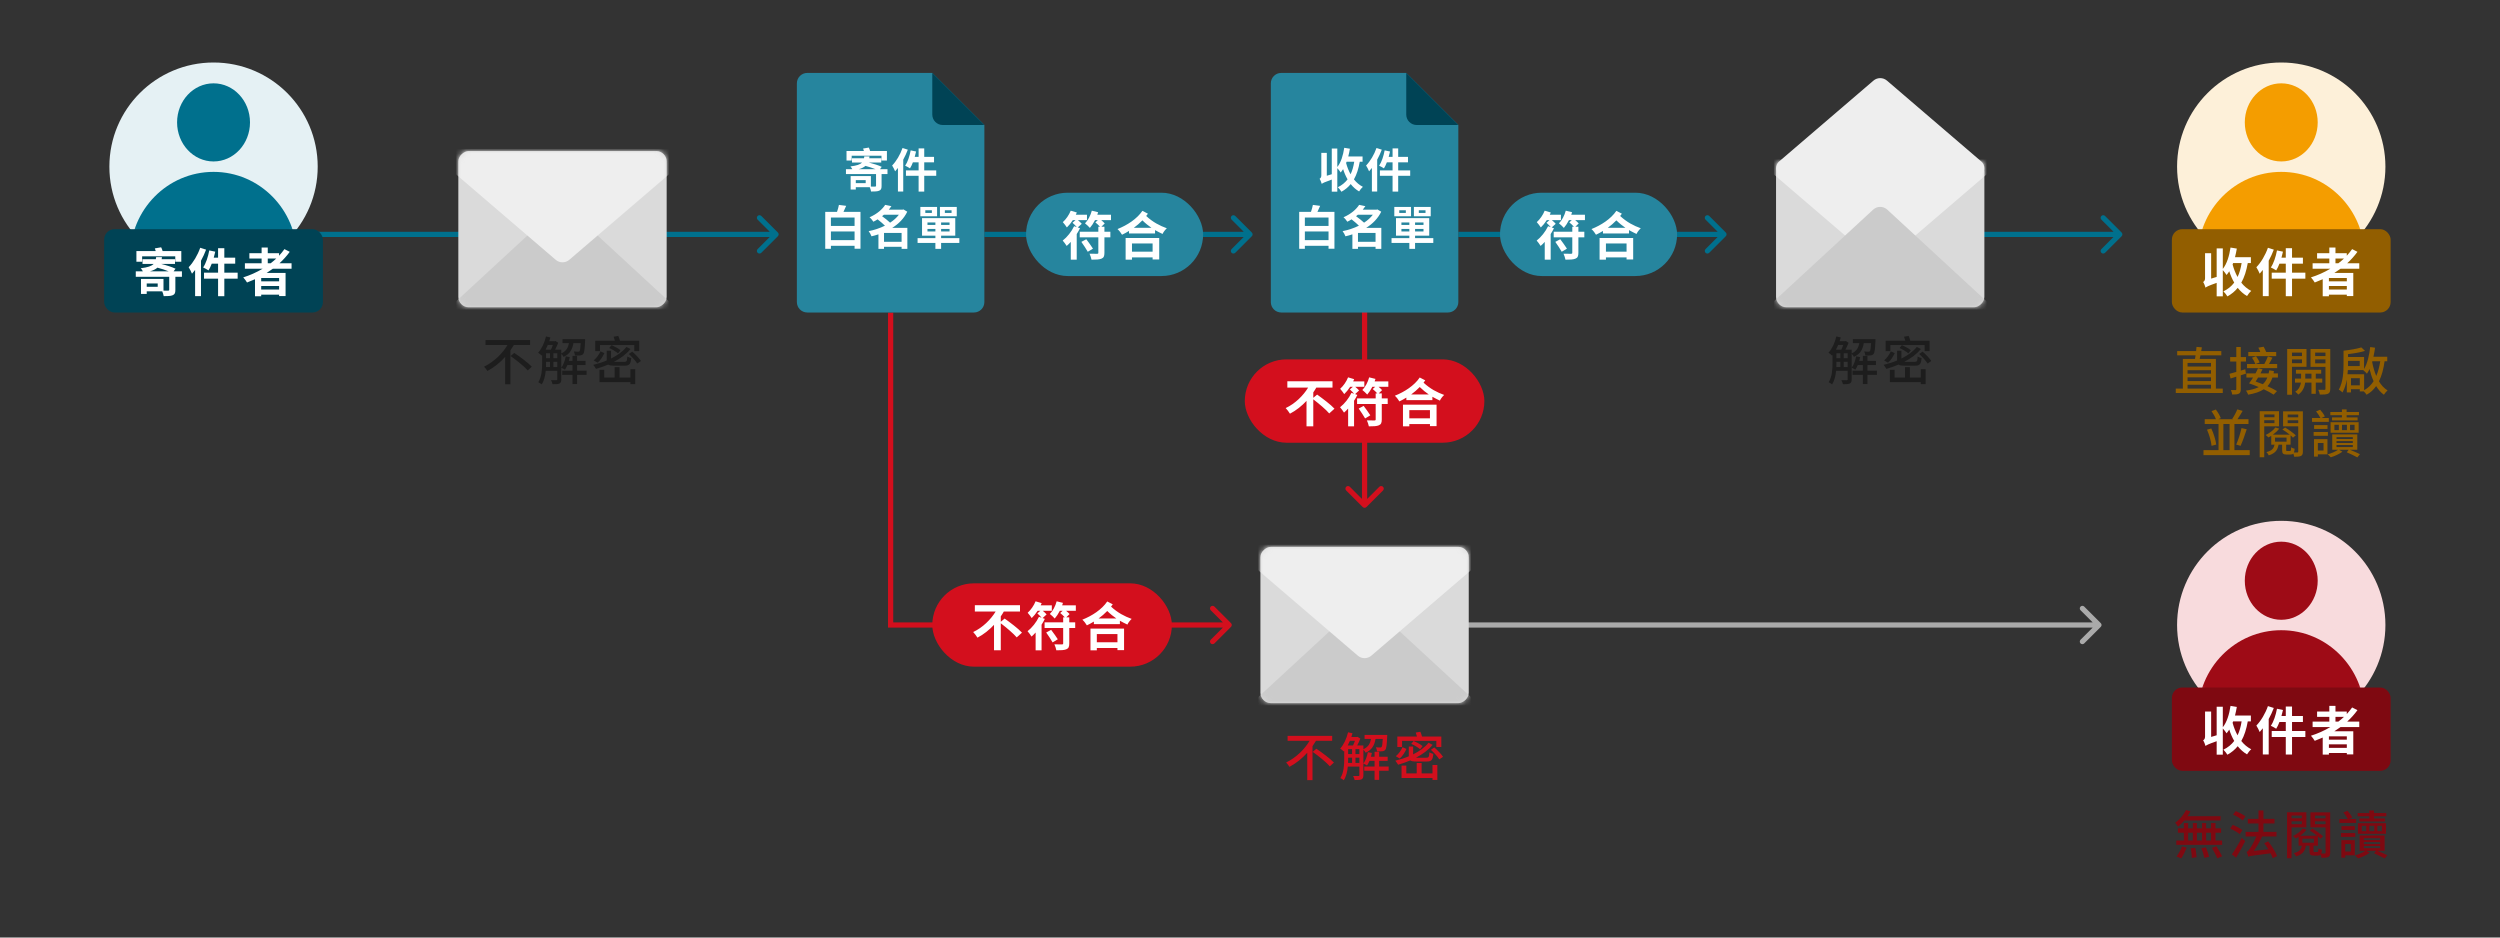 <svg width="480" height="180" viewBox="0 0 480 180" fill="none" xmlns="http://www.w3.org/2000/svg">
<rect x="0" y="0" width="480" height="180" fill="#333333" stroke="none"/>
<path d="M149.354 45.353C149.549 45.158 149.549 44.842 149.354 44.646L146.172 41.465C145.976 41.269 145.66 41.269 145.464 41.465C145.269 41.66 145.269 41.976 145.464 42.172L148.293 45L145.464 47.828C145.269 48.024 145.269 48.34 145.464 48.535C145.66 48.731 145.976 48.731 146.172 48.535L149.354 45.353ZM59 45.5L149 45.5L149 44.5L59 44.5L59 45.5Z" fill="#00708D"/>
<path d="M403.354 120.354C403.549 120.158 403.549 119.842 403.354 119.646L400.172 116.464C399.976 116.269 399.66 116.269 399.464 116.464C399.269 116.66 399.269 116.976 399.464 117.172L402.293 120L399.464 122.828C399.269 123.024 399.269 123.34 399.464 123.536C399.66 123.731 399.976 123.731 400.172 123.536L403.354 120.354ZM253 120.5L403 120.5L403 119.5L253 119.5L253 120.5Z" fill="#AAAAAA"/>
<path d="M407.354 45.353C407.549 45.158 407.549 44.842 407.354 44.646L404.172 41.465C403.976 41.269 403.66 41.269 403.464 41.465C403.269 41.66 403.269 41.976 403.464 42.172L406.293 45L403.464 47.828C403.269 48.024 403.269 48.34 403.464 48.535C403.66 48.731 403.976 48.731 404.172 48.535L407.354 45.353ZM361 45.5L407 45.5L407 44.5L361 44.5L361 45.5Z" fill="#00708D"/>
<path d="M171 120L170.5 120L170.5 120.5L171 120.5L171 120ZM236.354 120.354C236.549 120.158 236.549 119.842 236.354 119.646L233.172 116.464C232.976 116.269 232.66 116.269 232.464 116.464C232.269 116.66 232.269 116.976 232.464 117.172L235.293 120L232.464 122.828C232.269 123.024 232.269 123.34 232.464 123.536C232.66 123.731 232.976 123.731 233.172 123.536L236.354 120.354ZM171 120.5L236 120.5L236 119.5L171 119.5L171 120.5ZM171.5 120L171.5 60L170.5 60L170.5 120L171.5 120Z" fill="#D30F1D"/>
<circle cx="438" cy="32" r="20" fill="#FDF0D9"/>
<mask id="mask0_387_1627" style="mask-type:alpha" maskUnits="userSpaceOnUse" x="418" y="12" width="40" height="40">
<circle cx="438" cy="32" r="20" fill="#F8DBDD"/>
</mask>
<g mask="url(#mask0_387_1627)">
<path fill-rule="evenodd" clip-rule="evenodd" d="M438 31C441.866 31 445 27.642 445 23.5C445 19.358 441.866 16 438 16C434.134 16 431 19.358 431 23.5C431 27.642 434.134 31 438 31ZM454 49.227C454 40.265 446.837 33 438 33C429.163 33 422 40.265 422 49.227L438 54L454 49.227Z" fill="#F49D00"/>
</g>
<rect x="417" y="44" width="42" height="16" rx="2" fill="#925E00"/>
<path d="M430.39 50.51C430.23 51.53 429.98 52.42 429.61 53.18C429.21 52.46 428.89 51.64 428.66 50.78C428.69 50.69 428.73 50.6 428.76 50.51H430.39ZM432.17 50.51V49.38H429.12C429.26 48.85 429.37 48.29 429.47 47.73L428.26 47.53C428.02 49.14 427.56 50.66 426.78 51.63V47.69H425.6V53.17L424.54 53.49V48.61H423.37V53.43C423.37 53.84 423.19 54.03 423 54.14C423.18 54.4 423.38 54.94 423.46 55.23C423.68 55.05 424.01 54.87 425.6 54.31V56.89H426.78V51.87C427.03 52.13 427.37 52.57 427.5 52.8C427.68 52.58 427.86 52.34 428.02 52.08C428.27 52.88 428.59 53.61 428.97 54.26C428.43 54.97 427.76 55.52 426.89 55.94C427.13 56.16 427.52 56.66 427.66 56.91C428.45 56.47 429.11 55.93 429.64 55.27C430.15 55.91 430.74 56.44 431.43 56.84C431.61 56.52 431.98 56.07 432.24 55.86C431.49 55.48 430.86 54.94 430.33 54.27C430.92 53.24 431.31 51.99 431.57 50.51H432.17ZM435.44 47.57C434.95 48.99 434.1 50.41 433.22 51.31C433.42 51.61 433.75 52.25 433.86 52.55C434.06 52.33 434.26 52.08 434.46 51.83V56.86H435.59V50.06C435.97 49.37 436.3 48.64 436.57 47.93L435.44 47.57ZM442.63 52.35H440.07V50.63H442.16V49.47H440.07V47.66H438.87V49.47H438.04C438.15 49.09 438.25 48.71 438.33 48.32L437.18 48.08C436.95 49.3 436.54 50.57 436 51.35C436.29 51.48 436.81 51.76 437.03 51.92C437.25 51.57 437.47 51.12 437.65 50.63H438.87V52.35H436.17V53.51H438.87V56.87H440.07V53.51H442.63V52.35ZM448.41 49.64H450.04C449.7 49.96 449.34 50.26 448.96 50.55H448.41V49.64ZM450.59 54.01H447.15V53.37H450.59V54.01ZM447.15 55.59V54.91H450.59V55.59H447.15ZM452.98 51.6V50.55H450.66C451.39 49.88 452.06 49.14 452.63 48.35L451.61 47.83C451.3 48.27 450.96 48.69 450.58 49.1V48.61H448.41V47.53H447.23V48.61H444.88V49.64H447.23V50.55H444.02V51.6H447.42C446.27 52.28 445.01 52.85 443.7 53.26C443.93 53.5 444.28 53.98 444.43 54.24C444.94 54.05 445.46 53.83 445.96 53.61V56.88H447.15V56.58H450.59V56.84H451.83V52.4H448.2C448.61 52.14 448.99 51.88 449.38 51.6H452.98Z" fill="white"/>
<circle cx="438" cy="120" r="20" fill="#F8DBDD"/>
<mask id="mask1_387_1627" style="mask-type:alpha" maskUnits="userSpaceOnUse" x="418" y="100" width="40" height="40">
<circle cx="438" cy="120" r="20" fill="#F8DBDD"/>
</mask>
<g mask="url(#mask1_387_1627)">
<path fill-rule="evenodd" clip-rule="evenodd" d="M438 119C441.866 119 445 115.642 445 111.5C445 107.358 441.866 104 438 104C434.134 104 431 107.358 431 111.5C431 115.642 434.134 119 438 119ZM454 137.227C454 128.265 446.837 121 438 121C429.163 121 422 128.265 422 137.227L438 142L454 137.227Z" fill="#9E0B16"/>
</g>
<rect x="417" y="132" width="42" height="16" rx="2" fill="#7F0911"/>
<path d="M430.39 138.51C430.23 139.53 429.98 140.42 429.61 141.18C429.21 140.46 428.89 139.64 428.66 138.78C428.69 138.69 428.73 138.6 428.76 138.51H430.39ZM432.17 138.51V137.38H429.12C429.26 136.85 429.37 136.29 429.47 135.73L428.26 135.53C428.02 137.14 427.56 138.66 426.78 139.63V135.69H425.6V141.17L424.54 141.49V136.61H423.37V141.43C423.37 141.84 423.19 142.03 423 142.14C423.18 142.4 423.38 142.94 423.46 143.23C423.68 143.05 424.01 142.87 425.6 142.31V144.89H426.78V139.87C427.03 140.13 427.37 140.57 427.5 140.8C427.68 140.58 427.86 140.34 428.02 140.08C428.27 140.88 428.59 141.61 428.97 142.26C428.43 142.97 427.76 143.52 426.89 143.94C427.13 144.16 427.52 144.66 427.66 144.91C428.45 144.47 429.11 143.93 429.64 143.27C430.15 143.91 430.74 144.44 431.43 144.84C431.61 144.52 431.98 144.07 432.24 143.86C431.49 143.48 430.86 142.94 430.33 142.27C430.92 141.24 431.31 139.99 431.57 138.51H432.17ZM435.44 135.57C434.95 136.99 434.1 138.41 433.22 139.31C433.42 139.61 433.75 140.25 433.86 140.55C434.06 140.33 434.26 140.08 434.46 139.83V144.86H435.59V138.06C435.97 137.37 436.3 136.64 436.57 135.93L435.44 135.57ZM442.63 140.35H440.07V138.63H442.16V137.47H440.07V135.66H438.87V137.47H438.04C438.15 137.09 438.25 136.71 438.33 136.32L437.18 136.08C436.95 137.3 436.54 138.57 436 139.35C436.29 139.48 436.81 139.76 437.03 139.92C437.25 139.57 437.47 139.12 437.65 138.63H438.87V140.35H436.17V141.51H438.87V144.87H440.07V141.51H442.63V140.35ZM448.41 137.64H450.04C449.7 137.96 449.34 138.26 448.96 138.55H448.41V137.64ZM450.59 142.01H447.15V141.37H450.59V142.01ZM447.15 143.59V142.91H450.59V143.59H447.15ZM452.98 139.6V138.55H450.66C451.39 137.88 452.06 137.14 452.63 136.35L451.61 135.83C451.3 136.27 450.96 136.69 450.58 137.1V136.61H448.41V135.53H447.23V136.61H444.88V137.64H447.23V138.55H444.02V139.6H447.42C446.27 140.28 445.01 140.85 443.7 141.26C443.93 141.5 444.28 141.98 444.43 142.24C444.94 142.05 445.46 141.83 445.96 141.61V144.88H447.15V144.58H450.59V144.84H451.83V140.4H448.2C448.61 140.14 448.99 139.88 449.38 139.6H452.98Z" fill="white"/>
<circle cx="41" cy="32" r="20" fill="#E5F1F4"/>
<mask id="mask2_387_1627" style="mask-type:alpha" maskUnits="userSpaceOnUse" x="21" y="12" width="40" height="40">
<circle cx="41" cy="32" r="20" fill="#F8DBDD"/>
</mask>
<g mask="url(#mask2_387_1627)">
<path fill-rule="evenodd" clip-rule="evenodd" d="M41 31C44.866 31 48 27.642 48 23.5C48 19.358 44.866 16 41 16C37.134 16 34 19.358 34 23.5C34 27.642 37.134 31 41 31ZM57 49.227C57 40.265 49.837 33 41 33C32.163 33 25 40.265 25 49.227L41 54L57 49.227Z" fill="#00708D"/>
</g>
<rect x="20" y="44" width="42" height="16" rx="2" fill="#004355"/>
<path d="M27.29 49.22H33.65V50.25H34.81V48.21H31.22C31.16 47.96 31.05 47.69 30.94 47.48L29.73 47.69C29.79 47.84 29.85 48.03 29.9 48.21H26.19V50.25H27.29V49.22ZM28.78 52.1C29.44 51.92 29.89 51.68 30.23 51.39C30.95 51.58 31.76 51.84 32.4 52.1H28.78ZM30.28 55.07H28.17V54.43H30.28V55.07ZM34.93 52.1H33.33L33.7 51.59C33.06 51.28 31.94 50.92 30.96 50.68H33.6V49.76H31.04C31.06 49.63 31.07 49.5 31.09 49.37H29.98C29.96 49.5 29.95 49.63 29.92 49.76H27.36V50.68H29.49C29.09 51.09 28.38 51.34 27.03 51.5C27.16 51.65 27.32 51.88 27.43 52.1H26.07V53.14H32.49V55.64C32.49 55.76 32.45 55.79 32.29 55.81C32.16 55.81 31.79 55.81 31.39 55.8V53.56H27.07V56.44H28.17V55.94H31.15C31.27 56.23 31.39 56.59 31.43 56.86C32.18 56.86 32.75 56.85 33.14 56.69C33.56 56.52 33.67 56.24 33.67 55.67V53.14H34.93V52.1ZM38.44 47.57C37.95 48.99 37.1 50.41 36.22 51.31C36.42 51.61 36.75 52.25 36.86 52.55C37.06 52.33 37.26 52.08 37.46 51.83V56.86H38.59V50.06C38.97 49.37 39.3 48.64 39.57 47.93L38.44 47.57ZM45.63 52.35H43.07V50.63H45.16V49.47H43.07V47.66H41.87V49.47H41.04C41.15 49.09 41.25 48.71 41.33 48.32L40.18 48.08C39.95 49.3 39.54 50.57 39 51.35C39.29 51.48 39.81 51.76 40.03 51.92C40.25 51.57 40.47 51.12 40.65 50.63H41.87V52.35H39.17V53.51H41.87V56.87H43.07V53.51H45.63V52.35ZM51.41 49.64H53.04C52.7 49.96 52.34 50.26 51.96 50.55H51.41V49.64ZM53.59 54.01H50.15V53.37H53.59V54.01ZM50.15 55.59V54.91H53.59V55.59H50.15ZM55.98 51.6V50.55H53.66C54.39 49.88 55.06 49.14 55.63 48.35L54.61 47.83C54.3 48.27 53.96 48.69 53.58 49.1V48.61H51.41V47.53H50.23V48.61H47.88V49.64H50.23V50.55H47.02V51.6H50.42C49.27 52.28 48.01 52.85 46.7 53.26C46.93 53.5 47.28 53.98 47.43 54.24C47.94 54.05 48.46 53.83 48.96 53.61V56.88H50.15V56.58H53.59V56.84H54.83V52.4H51.2C51.61 52.14 51.99 51.88 52.38 51.6H55.98Z" fill="white"/>
<path d="M240.354 45.353C240.549 45.158 240.549 44.842 240.354 44.646L237.172 41.465C236.976 41.269 236.66 41.269 236.464 41.465C236.269 41.66 236.269 41.976 236.464 42.172L239.293 45L236.464 47.828C236.269 48.024 236.269 48.34 236.464 48.535C236.66 48.731 236.976 48.731 237.172 48.535L240.354 45.353ZM189 45.5L240 45.5L240 44.5L189 44.5L189 45.5Z" fill="#00708D"/>
<rect x="197" y="37" width="34" height="16" rx="8" fill="#26859E"/>
<path d="M206.93 43.67L207.7 42.97C207.54 42.78 207.25 42.5 206.96 42.27H208.7V41.23H206.56C206.63 41.09 206.69 40.94 206.75 40.8L205.58 40.45C205.25 41.28 204.67 42.11 204.06 42.65C204.28 42.88 204.68 43.42 204.84 43.67C205.23 43.3 205.62 42.82 205.98 42.27H206.5L205.92 42.77C206.19 43.01 206.53 43.35 206.75 43.61L206.23 43.43C205.73 44.48 204.89 45.53 204.04 46.19C204.26 46.43 204.65 46.97 204.8 47.22C205.07 46.99 205.33 46.74 205.59 46.44V49.86H206.73V44.94C206.97 44.57 207.18 44.19 207.36 43.82L206.93 43.67ZM207.62 46.44C208.04 47.04 208.59 47.86 208.85 48.34L209.85 47.74C209.57 47.27 208.98 46.49 208.57 45.93L207.62 46.44ZM213.31 41.23H210.68C210.74 41.07 210.79 40.91 210.84 40.75L209.63 40.45C209.38 41.38 208.9 42.3 208.32 42.88C208.59 43.08 209.06 43.53 209.26 43.76C209.6 43.37 209.95 42.84 210.24 42.27H210.78L210.31 42.7C210.6 42.93 210.96 43.26 211.19 43.53H210.88V44.49H207.31V45.57H210.88V48.52C210.88 48.68 210.82 48.72 210.63 48.73C210.44 48.74 209.78 48.73 209.19 48.71C209.34 49.03 209.51 49.52 209.57 49.86C210.43 49.86 211.08 49.84 211.49 49.66C211.92 49.48 212.05 49.18 212.05 48.54V45.57H213.19V44.49H212.05V43.53H211.47L212.11 42.9C211.96 42.73 211.7 42.48 211.44 42.27H213.31V41.23ZM221.3 46.74V48.32H217.34V46.74H221.3ZM216.12 49.86H217.34V49.42H221.3V49.82H222.57V45.69H216.12V49.86ZM217.69 43.74C218.28 43.31 218.83 42.84 219.34 42.31C219.93 42.89 220.51 43.35 221.08 43.74H217.69ZM219.34 40.48C218.29 42.04 216.4 43.25 214.56 43.98C214.89 44.28 215.24 44.73 215.43 45.07C215.88 44.86 216.33 44.61 216.77 44.34V44.83H221.77V44.18C222.24 44.45 222.73 44.69 223.21 44.92C223.37 44.55 223.72 44.11 224.03 43.83C222.68 43.34 221.35 42.66 220.07 41.47C220.18 41.33 220.29 41.18 220.4 41.03L219.34 40.48Z" fill="white"/>
<rect x="179" y="112" width="46" height="16" rx="8" fill="#D30F1D"/>
<path d="M192.15 119.38V118.34C192.36 118.04 192.56 117.73 192.73 117.42H195.84V116.2H187.17V117.42H191.16C190.23 118.95 188.67 120.5 186.85 121.35C187.11 121.62 187.48 122.11 187.67 122.43C188.87 121.81 189.94 120.94 190.85 119.97V124.85H192.15V119.67C193.23 120.5 194.59 121.64 195.21 122.38L196.22 121.47C195.5 120.68 193.96 119.53 192.89 118.76L192.15 119.38ZM200.18 118.67L200.95 117.97C200.79 117.78 200.5 117.5 200.21 117.27H201.95V116.23H199.81C199.88 116.09 199.94 115.94 200 115.8L198.83 115.45C198.5 116.28 197.92 117.11 197.31 117.65C197.53 117.88 197.93 118.42 198.09 118.67C198.48 118.3 198.87 117.82 199.23 117.27H199.75L199.17 117.77C199.44 118.01 199.78 118.35 200 118.61L199.48 118.43C198.98 119.48 198.14 120.53 197.29 121.19C197.51 121.43 197.9 121.97 198.05 122.22C198.32 121.99 198.58 121.74 198.84 121.44V124.86H199.98V119.94C200.22 119.57 200.43 119.19 200.61 118.82L200.18 118.67ZM200.87 121.44C201.29 122.04 201.84 122.86 202.1 123.34L203.1 122.74C202.82 122.27 202.23 121.49 201.82 120.93L200.87 121.44ZM206.56 116.23H203.93C203.99 116.07 204.04 115.91 204.09 115.75L202.88 115.45C202.63 116.38 202.15 117.3 201.57 117.88C201.84 118.08 202.31 118.53 202.51 118.76C202.85 118.37 203.2 117.84 203.49 117.27H204.03L203.56 117.7C203.85 117.93 204.21 118.26 204.44 118.53H204.13V119.49H200.56V120.57H204.13V123.52C204.13 123.68 204.07 123.72 203.88 123.73C203.69 123.74 203.03 123.73 202.44 123.71C202.59 124.03 202.76 124.52 202.82 124.86C203.68 124.86 204.33 124.84 204.74 124.66C205.17 124.48 205.3 124.18 205.3 123.54V120.57H206.44V119.49H205.3V118.53H204.72L205.36 117.9C205.21 117.73 204.95 117.48 204.69 117.27H206.56V116.23ZM214.55 121.74V123.32H210.59V121.74H214.55ZM209.37 124.86H210.59V124.42H214.55V124.82H215.82V120.69H209.37V124.86ZM210.94 118.74C211.53 118.31 212.08 117.84 212.59 117.31C213.18 117.89 213.76 118.35 214.33 118.74H210.94ZM212.59 115.48C211.54 117.04 209.65 118.25 207.81 118.98C208.14 119.28 208.49 119.73 208.68 120.07C209.13 119.86 209.58 119.61 210.02 119.34V119.83H215.02V119.18C215.49 119.45 215.98 119.69 216.46 119.92C216.62 119.55 216.97 119.11 217.28 118.83C215.93 118.34 214.6 117.66 213.32 116.47C213.43 116.33 213.54 116.18 213.65 116.03L212.59 115.48Z" fill="white"/>
<path d="M331.354 45.353C331.549 45.158 331.549 44.842 331.354 44.646L328.172 41.465C327.976 41.269 327.66 41.269 327.464 41.465C327.269 41.66 327.269 41.976 327.464 42.172L330.293 45L327.464 47.828C327.269 48.024 327.269 48.34 327.464 48.535C327.66 48.731 327.976 48.731 328.172 48.535L331.354 45.353ZM280 45.5L331 45.5L331 44.5L280 44.5L280 45.5Z" fill="#00708D"/>
<rect x="288" y="37" width="34" height="16" rx="8" fill="#26859E"/>
<path d="M297.93 43.67L298.7 42.97C298.54 42.78 298.25 42.5 297.96 42.27H299.7V41.23H297.56C297.63 41.09 297.69 40.94 297.75 40.8L296.58 40.45C296.25 41.28 295.67 42.11 295.06 42.65C295.28 42.88 295.68 43.42 295.84 43.67C296.23 43.3 296.62 42.82 296.98 42.27H297.5L296.92 42.77C297.19 43.01 297.53 43.35 297.75 43.61L297.23 43.43C296.73 44.48 295.89 45.53 295.04 46.19C295.26 46.43 295.65 46.97 295.8 47.22C296.07 46.99 296.33 46.74 296.59 46.44V49.86H297.73V44.94C297.97 44.57 298.18 44.19 298.36 43.82L297.93 43.67ZM298.62 46.44C299.04 47.04 299.59 47.86 299.85 48.34L300.85 47.74C300.57 47.27 299.98 46.49 299.57 45.93L298.62 46.44ZM304.31 41.23H301.68C301.74 41.07 301.79 40.91 301.84 40.75L300.63 40.45C300.38 41.38 299.9 42.3 299.32 42.88C299.59 43.08 300.06 43.53 300.26 43.76C300.6 43.37 300.95 42.84 301.24 42.27H301.78L301.31 42.7C301.6 42.93 301.96 43.26 302.19 43.53H301.88V44.49H298.31V45.57H301.88V48.52C301.88 48.68 301.82 48.72 301.63 48.73C301.44 48.74 300.78 48.73 300.19 48.71C300.34 49.03 300.51 49.52 300.57 49.86C301.43 49.86 302.08 49.84 302.49 49.66C302.92 49.48 303.05 49.18 303.05 48.54V45.57H304.19V44.49H303.05V43.53H302.47L303.11 42.9C302.96 42.73 302.7 42.48 302.44 42.27H304.31V41.23ZM312.3 46.74V48.32H308.34V46.74H312.3ZM307.12 49.86H308.34V49.42H312.3V49.82H313.57V45.69H307.12V49.86ZM308.69 43.74C309.28 43.31 309.83 42.84 310.34 42.31C310.93 42.89 311.51 43.35 312.08 43.74H308.69ZM310.34 40.48C309.29 42.04 307.4 43.25 305.56 43.98C305.89 44.28 306.24 44.73 306.43 45.07C306.88 44.86 307.33 44.61 307.77 44.34V44.83H312.77V44.18C313.24 44.45 313.73 44.69 314.21 44.92C314.37 44.55 314.72 44.11 315.03 43.83C313.68 43.34 312.35 42.66 311.07 41.47C311.18 41.33 311.29 41.18 311.4 41.03L310.34 40.48Z" fill="white"/>
<path d="M420.01 73.87H424.51V74.61H420.01V73.87ZM424.51 69.68V70.38H420.01V69.68H424.51ZM424.51 71.75H420.01V71.08H424.51V71.75ZM420.01 72.45H424.51V73.17H420.01V72.45ZM425.45 74.61V68.91H422.34C422.39 68.69 422.44 68.47 422.48 68.23H426.49V67.41H422.63L422.76 66.69L421.73 66.6C421.71 66.84 421.69 67.13 421.65 67.41H418.02V68.23H421.55C421.52 68.47 421.48 68.7 421.44 68.91H419.11V74.61H417.75V75.46H426.77V74.61H425.45ZM437.03 67.59H435.11C434.98 67.27 434.8 66.87 434.62 66.57L433.6 66.75C433.74 67 433.88 67.31 433.98 67.59H431.67V68.38H437.03V67.59ZM437.22 69.89H435.64C435.86 69.53 436.09 69.09 436.31 68.67L435.43 68.43C435.29 68.86 434.98 69.48 434.75 69.89H433.08L433.84 69.59C433.73 69.26 433.43 68.77 433.16 68.4L432.39 68.68C432.64 69.06 432.92 69.57 433.02 69.89H431.43V70.68H437.22V69.89ZM431.09 70.9C430.81 70.98 430.51 71.07 430.23 71.16V69.42H431.23V68.56H430.23V66.63H429.37V68.56H428.19V69.42H429.37V71.41C428.87 71.55 428.42 71.67 428.06 71.77L428.27 72.67L429.37 72.32V74.72C429.37 74.86 429.33 74.9 429.2 74.9C429.09 74.9 428.72 74.9 428.33 74.89C428.45 75.13 428.56 75.53 428.59 75.75C429.21 75.76 429.6 75.72 429.87 75.58C430.13 75.43 430.23 75.19 430.23 74.72V72.05C430.56 71.95 430.9 71.85 431.22 71.74L431.09 70.9ZM435.33 72.48C435.12 73 434.84 73.42 434.46 73.77C433.99 73.58 433.52 73.4 433.08 73.25C433.24 73.01 433.41 72.75 433.56 72.48H435.33ZM437.36 72.48V71.69H436.52C436.55 71.54 436.57 71.4 436.6 71.25L435.7 71.1C435.66 71.31 435.62 71.5 435.58 71.69H434.01C434.16 71.43 434.29 71.15 434.41 70.9L433.53 70.72C433.41 71.02 433.24 71.36 433.06 71.69H431.31V72.48H432.59C432.34 72.89 432.06 73.29 431.82 73.6C432.41 73.8 433.05 74.04 433.68 74.32C433.05 74.64 432.25 74.86 431.23 75C431.39 75.19 431.57 75.53 431.64 75.78C432.93 75.55 433.91 75.23 434.64 74.74C435.41 75.1 436.08 75.46 436.54 75.77L437.18 75.09C436.7 74.79 436.05 74.47 435.35 74.15C435.77 73.7 436.08 73.16 436.31 72.48H437.36ZM441.98 67.7V68.37H440.06V67.7H441.98ZM440.06 69.74V69.01H441.98V69.74H440.06ZM442.85 70.42V67.01H439.14V75.79H440.06V70.42H442.85ZM442.61 72.69V71.74H443.8V72.69H442.61ZM445.87 73.46V72.69H444.63V71.74H445.67V71H440.82V71.74H441.81V72.69H440.64V73.46H441.78C441.7 74.01 441.42 74.76 440.68 75.21C440.87 75.34 441.15 75.59 441.28 75.76C442.19 75.15 442.51 74.13 442.59 73.46H443.8V75.61H444.63V73.46H445.87ZM444.51 69.76V69.01H446.49V69.76H444.51ZM446.49 67.7V68.37H444.51V67.7H446.49ZM447.41 67.01H443.62V70.44H446.49V74.64C446.49 74.79 446.44 74.84 446.29 74.85C446.13 74.85 445.62 74.85 445.11 74.84C445.25 75.09 445.38 75.51 445.41 75.76C446.16 75.77 446.66 75.74 446.98 75.59C447.31 75.43 447.41 75.16 447.41 74.65V67.01ZM453.91 71.86H450.72C450.75 71.58 450.77 71.32 450.79 71.05H453.75L453.74 71.07C453.95 71.23 454.31 71.57 454.45 71.75C454.64 71.48 454.8 71.18 454.95 70.85C455.15 71.69 455.41 72.48 455.73 73.19C455.26 73.93 454.66 74.52 453.91 74.91V71.86ZM451.39 73.98V72.61H453.08V73.98H451.39ZM453.07 69.29V70.29H450.82C450.82 70.15 450.82 70.02 450.82 69.89V69.29H453.07ZM457.01 69.36C456.84 70.41 456.6 71.37 456.24 72.19C455.9 71.37 455.63 70.45 455.45 69.49L455.49 69.36H457.01ZM458.35 69.36V68.49H455.7C455.83 67.93 455.93 67.35 456.01 66.76L455.08 66.63C454.89 68.24 454.54 69.8 453.9 70.84V68.54H450.82V67.99C451.95 67.86 453.18 67.66 454.08 67.37L453.37 66.7C452.57 66.97 451.16 67.2 449.96 67.33V69.89C449.96 71.34 449.88 73.37 449.05 74.81C449.25 74.9 449.61 75.18 449.76 75.35C450.17 74.64 450.43 73.77 450.59 72.89V75.34H451.39V74.73H453.08V75.15H453.85C454.06 75.35 454.26 75.59 454.38 75.79C455.13 75.39 455.73 74.82 456.22 74.13C456.63 74.8 457.12 75.37 457.71 75.79C457.87 75.52 458.18 75.15 458.41 74.96C457.75 74.55 457.2 73.96 456.76 73.21C457.3 72.12 457.65 70.81 457.84 69.36H458.35ZM426.89 81.41H428.08V86.43H426.89V81.41ZM429.01 86.43V81.41H431.71V80.49H429.59C429.91 80.04 430.27 79.45 430.59 78.89L429.56 78.6C429.34 79.16 428.93 79.93 428.59 80.42L428.79 80.49H425.9L426.39 80.28C426.23 79.82 425.83 79.13 425.44 78.63L424.61 78.94C424.94 79.4 425.29 80.03 425.46 80.49H423.31V81.41H425.96V86.43H423.07V87.38H431.95V86.43H429.01ZM423.74 82.49C424.18 83.47 424.54 84.75 424.62 85.6L425.52 85.36C425.41 84.52 425.04 83.25 424.57 82.27L423.74 82.49ZM430.19 85.6C430.57 84.78 431.02 83.52 431.37 82.42L430.37 82.19C430.16 83.18 429.72 84.53 429.35 85.36L430.19 85.6ZM436.7 79.58V80.11H434.73V79.58H436.7ZM434.73 81.24V80.68H436.7V81.24H434.73ZM437.57 81.86V78.95H433.86V87.79H434.73V81.86H437.57ZM439.23 81.24V80.69H441.26V81.24H439.23ZM441.26 79.59V80.13H439.23V79.59H441.26ZM436.81 84.02H439.02V84.8H436.81V84.02ZM442.15 78.97H438.35V81.86H441.26V86.7C441.26 86.83 441.22 86.87 441.09 86.88C441 86.88 440.74 86.88 440.43 86.87C440.5 86.7 440.55 86.47 440.57 86.16C440.36 86.11 440.05 86 439.9 85.89C439.87 86.51 439.84 86.59 439.67 86.59H439.14C438.97 86.59 438.94 86.57 438.94 86.37V85.37H439.79V83.59C439.98 83.74 440.13 83.89 440.25 84.03L440.79 83.59C440.34 83.15 439.45 82.5 438.74 82.08L438.22 82.46C438.7 82.74 439.21 83.11 439.64 83.46H436.39C436.86 83.12 437.3 82.71 437.61 82.3L436.87 82.07C436.51 82.6 435.72 83.18 435 83.52C435.16 83.63 435.4 83.84 435.54 83.99C435.72 83.9 435.9 83.79 436.08 83.68V85.37H436.7C436.58 86.09 436.23 86.54 435.15 86.8C435.31 86.94 435.52 87.24 435.6 87.43C436.89 87.02 437.31 86.39 437.48 85.37H438.17V86.38C438.17 87.06 438.32 87.27 439.02 87.27H439.77C440.02 87.27 440.18 87.22 440.31 87.08C440.39 87.29 440.46 87.53 440.48 87.7C441.08 87.7 441.51 87.68 441.79 87.54C442.06 87.39 442.15 87.16 442.15 86.7V78.97ZM449.65 80.14H447.75V80.72H452.66V80.14H450.55V79.72H452.92V79.11H450.55V78.61H449.65V79.11H447.42V79.72H449.65V80.14ZM448.21 81.56H449.06V82.59H448.21V81.56ZM452.08 82.59H451.21V81.56H452.08V82.59ZM449.66 82.59V81.56H450.61V82.59H449.66ZM447.47 83.09H452.86V81.06H447.47V83.09ZM447.13 80.26H445.71L446.37 79.96C446.2 79.59 445.83 79.06 445.47 78.67L444.69 78.99C445 79.37 445.34 79.89 445.53 80.26H443.91V81H447.13V80.26ZM446.88 82.35V81.62H444.31V82.35H446.88ZM446.96 82.95H444.22V83.68H446.96V82.95ZM446.12 85.05V86.5H445.03V85.05H446.12ZM446.87 84.31H444.29V87.67H445.03V87.23H446.87V84.31ZM448.61 85.44H451.74V85.84H448.61V85.44ZM448.61 84.68H451.74V85.05H448.61V84.68ZM448.61 83.93H451.74V84.29H448.61V83.93ZM452.6 86.35V83.41H447.79V86.35H448.92C448.47 86.67 447.64 87.04 446.92 87.23C447.1 87.38 447.37 87.64 447.51 87.8C448.26 87.58 449.18 87.15 449.74 86.73L449.1 86.35H450.95L450.58 86.84C451.31 87.15 452.12 87.55 452.61 87.82L453.11 87.2C452.63 86.97 451.88 86.63 451.17 86.35H452.6Z" fill="#925E00"/>
<path d="M426.36 157.53V156.71H420C420.21 156.41 420.39 156.1 420.55 155.79L419.72 155.52C419.26 156.47 418.46 157.38 417.64 157.97C417.81 158.15 418.08 158.55 418.19 158.72C418.6 158.4 419.02 157.98 419.39 157.53H426.36ZM418.8 164.81C419.16 164.28 419.58 163.44 419.85 162.76L418.96 162.53C418.69 163.19 418.25 163.97 417.9 164.45L418.8 164.81ZM420.63 162.87C420.75 163.47 420.82 164.25 420.83 164.72L421.74 164.59C421.73 164.13 421.62 163.36 421.5 162.77L420.63 162.87ZM422.66 162.85C422.91 163.44 423.14 164.22 423.22 164.7L424.14 164.52C424.05 164.04 423.79 163.27 423.53 162.69L422.66 162.85ZM424.69 162.81C425.07 163.44 425.53 164.29 425.73 164.8L426.64 164.4C426.41 163.89 425.93 163.06 425.54 162.48L424.69 162.81ZM420.13 159.88H421.02V161.38H420.13V159.88ZM422.79 159.88V161.38H421.81V159.88H422.79ZM424.52 159.88V161.38H423.58V159.88H424.52ZM425.38 161.38V159.88H426.45V159.04H425.38V158.03H424.52V159.04H423.58V158.03H422.79V159.04H421.81V158.03H421.02V159.04H420.13V158.03H419.3V159.04H418.16V159.88H419.3V161.38H417.85V162.22H426.65V161.38H425.38ZM430.54 159.38C430.13 159.05 429.31 158.62 428.68 158.37L428.19 159.07C428.83 159.36 429.64 159.82 430.03 160.15L430.54 159.38ZM429.32 164.67C429.91 163.73 430.57 162.53 431.09 161.49L430.41 160.87C429.83 162.01 429.06 163.29 428.52 164.04L429.32 164.67ZM428.74 156.4C429.39 156.69 430.21 157.16 430.6 157.51L431.14 156.74C430.72 156.42 429.89 155.98 429.26 155.72L428.74 156.4ZM437.2 164.36C436.91 163.57 436.18 162.41 435.49 161.54L434.74 161.9C435 162.27 435.28 162.67 435.52 163.07L432.74 163.37C433.3 162.57 433.87 161.59 434.33 160.6H437.09V159.72H434.58V158.1H436.71V157.22H434.58V155.61H433.63V157.22H431.58V158.1H433.63V159.72H431.16V160.6H433.22C432.77 161.66 432.2 162.63 431.99 162.91C431.75 163.28 431.56 163.51 431.35 163.56C431.46 163.82 431.62 164.29 431.67 164.49C431.97 164.35 432.42 164.27 435.95 163.84C436.14 164.19 436.28 164.51 436.36 164.78L437.2 164.36ZM441.95 156.58V157.11H439.98V156.58H441.95ZM439.98 158.24V157.68H441.95V158.24H439.98ZM442.82 158.86V155.95H439.11V164.79H439.98V158.86H442.82ZM444.48 158.24V157.69H446.51V158.24H444.48ZM446.51 156.59V157.13H444.48V156.59H446.51ZM442.06 161.02H444.27V161.8H442.06V161.02ZM447.4 155.97H443.6V158.86H446.51V163.7C446.51 163.83 446.47 163.87 446.34 163.88C446.25 163.88 445.99 163.88 445.68 163.87C445.75 163.7 445.8 163.47 445.82 163.16C445.61 163.11 445.3 163 445.15 162.89C445.12 163.51 445.09 163.59 444.92 163.59H444.39C444.22 163.59 444.19 163.57 444.19 163.37V162.37H445.04V160.59C445.23 160.74 445.38 160.89 445.5 161.03L446.04 160.59C445.59 160.15 444.7 159.5 443.99 159.08L443.47 159.46C443.95 159.74 444.46 160.11 444.89 160.46H441.64C442.11 160.12 442.55 159.71 442.86 159.3L442.12 159.07C441.76 159.6 440.97 160.18 440.25 160.52C440.41 160.63 440.65 160.84 440.79 160.99C440.97 160.9 441.15 160.79 441.33 160.68V162.37H441.95C441.83 163.09 441.48 163.54 440.4 163.8C440.56 163.94 440.77 164.24 440.85 164.43C442.14 164.02 442.56 163.39 442.73 162.37H443.42V163.38C443.42 164.06 443.57 164.27 444.27 164.27H445.02C445.27 164.27 445.43 164.22 445.56 164.08C445.64 164.29 445.71 164.53 445.73 164.7C446.33 164.7 446.76 164.68 447.04 164.54C447.31 164.39 447.4 164.16 447.4 163.7V155.97ZM454.9 157.14H453V157.72H457.91V157.14H455.8V156.72H458.17V156.11H455.8V155.61H454.9V156.11H452.67V156.72H454.9V157.14ZM453.46 158.56H454.31V159.59H453.46V158.56ZM457.33 159.59H456.46V158.56H457.33V159.59ZM454.91 159.59V158.56H455.86V159.59H454.91ZM452.72 160.09H458.11V158.06H452.72V160.09ZM452.38 157.26H450.96L451.62 156.96C451.45 156.59 451.08 156.06 450.72 155.67L449.94 155.99C450.25 156.37 450.59 156.89 450.78 157.26H449.16V158H452.38V157.26ZM452.13 159.35V158.62H449.56V159.35H452.13ZM452.21 159.95H449.47V160.68H452.21V159.95ZM451.37 162.05V163.5H450.28V162.05H451.37ZM452.12 161.31H449.54V164.67H450.28V164.23H452.12V161.31ZM453.86 162.44H456.99V162.84H453.86V162.44ZM453.86 161.68H456.99V162.05H453.86V161.68ZM453.86 160.93H456.99V161.29H453.86V160.93ZM457.85 163.35V160.41H453.04V163.35H454.17C453.72 163.67 452.89 164.04 452.17 164.23C452.35 164.38 452.62 164.64 452.76 164.8C453.51 164.58 454.43 164.15 454.99 163.73L454.35 163.35H456.2L455.83 163.84C456.56 164.15 457.37 164.55 457.86 164.82L458.36 164.2C457.88 163.97 457.13 163.63 456.42 163.35H457.85Z" fill="#7F0911"/>
<path d="M153 16C153 14.895 153.895 14 155 14H179L189 24V58C189 59.105 188.105 60 187 60H155C153.895 60 153 59.105 153 58V16Z" fill="#26859E"/>
<path d="M163.521 29.898H169.245V30.825H170.289V28.989H167.058C167.004 28.764 166.905 28.521 166.806 28.332L165.717 28.521C165.771 28.656 165.825 28.827 165.87 28.989H162.531V30.825H163.521V29.898ZM164.862 32.49C165.456 32.328 165.861 32.112 166.167 31.851C166.815 32.022 167.544 32.256 168.12 32.49H164.862ZM166.212 35.163H164.313V34.587H166.212V35.163ZM170.397 32.49H168.957L169.29 32.031C168.714 31.752 167.706 31.428 166.824 31.212H169.2V30.384H166.896C166.914 30.267 166.923 30.15 166.941 30.033H165.942C165.924 30.15 165.915 30.267 165.888 30.384H163.584V31.212H165.501C165.141 31.581 164.502 31.806 163.287 31.95C163.404 32.085 163.548 32.292 163.647 32.49H162.423V33.426H168.201V35.676C168.201 35.784 168.165 35.811 168.021 35.829C167.904 35.829 167.571 35.829 167.211 35.82V33.804H163.323V36.396H164.313V35.946H166.995C167.103 36.207 167.211 36.531 167.247 36.774C167.922 36.774 168.435 36.765 168.786 36.621C169.164 36.468 169.263 36.216 169.263 35.703V33.426H170.397V32.49ZM173.286 28.413C172.845 29.691 172.08 30.969 171.288 31.779C171.468 32.049 171.765 32.625 171.864 32.895C172.044 32.697 172.224 32.472 172.404 32.247V36.774H173.421V30.654C173.763 30.033 174.06 29.376 174.303 28.737L173.286 28.413ZM179.757 32.715H177.453V31.167H179.334V30.123H177.453V28.494H176.373V30.123H175.626C175.725 29.781 175.815 29.439 175.887 29.088L174.852 28.872C174.645 29.97 174.276 31.113 173.79 31.815C174.051 31.932 174.519 32.184 174.717 32.328C174.915 32.013 175.113 31.608 175.275 31.167H176.373V32.715H173.943V33.759H176.373V36.783H177.453V33.759H179.757V32.715ZM159.534 46.1V44.435H164.079V46.1H159.534ZM164.079 41.771V43.373H159.534V41.771H164.079ZM161.946 40.682C162.126 40.322 162.297 39.926 162.468 39.521L161.073 39.341C161.001 39.746 160.857 40.241 160.704 40.682H158.445V47.765H159.534V47.189H164.079V47.756H165.213V40.682H161.946ZM169.731 46.424V44.723H173.106V46.424H169.731ZM172.584 41.231C172.143 41.807 171.567 42.32 170.901 42.752C170.505 42.374 169.884 41.888 169.362 41.51C169.479 41.42 169.587 41.33 169.704 41.231H172.584ZM174.213 43.751H171.306C172.548 42.968 173.574 41.942 174.195 40.646L173.457 40.205L173.277 40.259H170.649C170.829 40.034 170.991 39.809 171.153 39.584L169.956 39.332C169.407 40.178 168.417 41.078 166.95 41.717C167.193 41.906 167.526 42.311 167.688 42.572C167.976 42.437 168.246 42.275 168.498 42.113C168.984 42.491 169.524 42.95 169.911 43.328C168.948 43.805 167.868 44.165 166.779 44.381C166.977 44.624 167.229 45.083 167.328 45.371C167.778 45.263 168.219 45.146 168.66 44.993V47.783H169.731V47.387H173.106V47.783H174.213V43.751ZM182.7 40.889H181.413V40.367H182.7V40.889ZM183.699 39.728H180.468V41.528H183.699V39.728ZM178.92 40.889H177.66V40.367H178.92V40.889ZM179.919 39.728H176.706V41.528H179.919V39.728ZM178.074 44.435V43.949H179.595V44.435H178.074ZM178.074 42.707H179.595V43.184H178.074V42.707ZM182.313 43.184H180.693V42.707H182.313V43.184ZM182.313 44.435H180.693V43.949H182.313V44.435ZM184.194 45.722H180.693V45.254H183.411V41.879H177.03V45.254H179.595V45.722H176.175V46.64H179.595V47.783H180.693V46.64H184.194V45.722Z" fill="white"/>
<path d="M181 24H189L179 14V22C179 23.105 179.895 24 181 24Z" fill="#004355"/>
<path d="M101.78 66.24V65.29H93.22V66.24H97.44C96.48 67.87 94.84 69.47 92.94 70.4C93.14 70.6 93.43 70.98 93.58 71.23C94.87 70.55 96.03 69.6 96.99 68.53V73.78H98V67.27C98.24 66.93 98.45 66.58 98.66 66.24H101.78ZM98.04 68.36C99.18 69.17 100.66 70.36 101.33 71.13L102.11 70.41C101.38 69.64 99.86 68.51 98.74 67.76L98.04 68.36ZM106.25 70.48V69.47H107V70.48H106.25ZM104.84 69.47H105.6V70.48H104.83C104.84 70.23 104.84 69.99 104.84 69.76V69.47ZM106.15 66.23C106.04 66.54 105.91 66.87 105.78 67.13H104.76C104.91 66.85 105.05 66.54 105.18 66.23H106.15ZM106.25 67.83H107V68.78H106.25V67.83ZM104.84 67.83H105.6V68.78H104.84V67.83ZM111.49 65.88C111.44 66.9 111.37 67.31 111.26 67.43C111.2 67.51 111.12 67.53 110.99 67.52C110.85 67.52 110.53 67.52 110.18 67.48C110.29 67.69 110.37 68.01 110.39 68.25C110.79 68.27 111.19 68.27 111.4 68.24C111.66 68.21 111.83 68.14 111.97 67.96C112.18 67.72 112.27 67.05 112.34 65.43C112.35 65.33 112.35 65.11 112.35 65.11H108V65.88H109.24C109.08 66.73 108.72 67.43 107.77 67.85V67.13H106.58C106.8 66.71 107.02 66.23 107.18 65.81L106.64 65.47L106.51 65.51H105.46C105.54 65.27 105.61 65.03 105.68 64.79L104.83 64.6C104.54 65.81 104.01 66.97 103.32 67.72C103.51 67.84 103.85 68.13 104 68.27L104.09 68.16V69.75C104.09 70.87 104.02 72.34 103.35 73.39C103.53 73.47 103.87 73.68 104.01 73.8C104.48 73.08 104.69 72.12 104.78 71.19H107V72.82C107 72.95 106.95 72.99 106.82 73C106.7 73 106.28 73 105.8 72.99C105.92 73.19 106.05 73.56 106.09 73.77C106.74 73.77 107.14 73.76 107.42 73.63C107.69 73.49 107.77 73.23 107.77 72.83V67.94C107.94 68.1 108.12 68.35 108.21 68.52C109.44 67.97 109.9 67.05 110.1 65.88H111.49ZM112.62 71.17H110.8V70.09H112.43V69.29H110.8V68.33H109.92V69.29H109.22C109.29 69.05 109.35 68.81 109.4 68.57L108.63 68.41C108.47 69.24 108.18 70.05 107.77 70.61C107.96 70.69 108.31 70.86 108.47 70.98C108.64 70.73 108.8 70.43 108.94 70.09H109.92V71.17H107.94V71.98H109.92V73.74H110.8V71.98H112.62V71.17ZM115.2 66.25H121.78V67.42H122.73V65.42H119.03C118.95 65.14 118.84 64.78 118.71 64.5L117.82 64.65C117.91 64.88 118 65.17 118.06 65.42H114.29V67.42H115.2V66.25ZM119.14 67.25C118.77 66.93 118.01 66.52 117.41 66.28L116.96 66.82C117.57 67.08 118.3 67.53 118.66 67.86L119.14 67.25ZM115.29 67.46C115.02 68.06 114.54 68.75 114 69.19L114.74 69.64C115.31 69.17 115.74 68.43 116.04 67.8L115.29 67.46ZM119.92 70.21C120.84 70.21 121.09 69.93 121.2 68.74C120.97 68.7 120.63 68.58 120.44 68.45C120.4 69.34 120.31 69.48 119.85 69.48H117.99H117.86C119.13 68.82 120.24 68.01 121.06 67.01L120.28 66.61C119.57 67.5 118.52 68.24 117.32 68.84V67.34H116.49V69.16V69.21C115.67 69.56 114.79 69.84 113.9 70.05C114.06 70.24 114.32 70.62 114.44 70.83C115.22 70.6 116.01 70.32 116.77 70C116.99 70.15 117.35 70.21 117.93 70.21H119.92ZM121.04 72.49H118.95V70.49H118.01V72.49H116.01V71H115.1V73.37H121.04V73.75H121.97V70.88H121.04V72.49ZM120.73 67.96C121.33 68.51 122.04 69.3 122.35 69.8L123.06 69.31C122.73 68.79 122 68.03 121.39 67.51L120.73 67.96Z" fill="#1D1D1D"/>
<rect x="128" y="29" width="30" height="40" rx="2" transform="rotate(90 128 29)" fill="#DADADA"/>
<mask id="mask3_387_1627" style="mask-type:alpha" maskUnits="userSpaceOnUse" x="88" y="29" width="40" height="30">
<rect x="128" y="29" width="30" height="40" rx="2" transform="rotate(90 128 29)" fill="#DADADA"/>
</mask>
<g mask="url(#mask3_387_1627)">
<path d="M134 63L82 63L108 39L134 63Z" fill="#CBCBCB"/>
<path d="M80 27L136 27L109.302 49.884C108.553 50.526 107.447 50.526 106.698 49.884L80 27Z" fill="#EEEEEE"/>
</g>
<path d="M261.646 97.354C261.842 97.549 262.158 97.549 262.354 97.354L265.536 94.172C265.731 93.976 265.731 93.66 265.536 93.465C265.34 93.269 265.024 93.269 264.828 93.465L262 96.293L259.172 93.465C258.976 93.269 258.66 93.269 258.464 93.465C258.269 93.66 258.269 93.976 258.464 94.172L261.646 97.354ZM261.5 57L261.5 97L262.5 97L262.5 57L261.5 57Z" fill="#D30F1D"/>
<path d="M244 16C244 14.895 244.895 14 246 14H270L280 24V58C280 59.105 279.105 60 278 60H246C244.895 60 244 59.105 244 58V16Z" fill="#26859E"/>
<path d="M260.011 31.059C259.867 31.977 259.642 32.778 259.309 33.462C258.949 32.814 258.661 32.076 258.454 31.302C258.481 31.221 258.517 31.14 258.544 31.059H260.011ZM261.613 31.059V30.042H258.868C258.994 29.565 259.093 29.061 259.183 28.557L258.094 28.377C257.878 29.826 257.464 31.194 256.762 32.067V28.521H255.7V33.453L254.746 33.741V29.349H253.693V33.687C253.693 34.056 253.531 34.227 253.36 34.326C253.522 34.56 253.702 35.046 253.774 35.307C253.972 35.145 254.269 34.983 255.7 34.479V36.801H256.762V32.283C256.987 32.517 257.293 32.913 257.41 33.12C257.572 32.922 257.734 32.706 257.878 32.472C258.103 33.192 258.391 33.849 258.733 34.434C258.247 35.073 257.644 35.568 256.861 35.946C257.077 36.144 257.428 36.594 257.554 36.819C258.265 36.423 258.859 35.937 259.336 35.343C259.795 35.919 260.326 36.396 260.947 36.756C261.109 36.468 261.442 36.063 261.676 35.874C261.001 35.532 260.434 35.046 259.957 34.443C260.488 33.516 260.839 32.391 261.073 31.059H261.613ZM264.286 28.413C263.845 29.691 263.08 30.969 262.288 31.779C262.468 32.049 262.765 32.625 262.864 32.895C263.044 32.697 263.224 32.472 263.404 32.247V36.774H264.421V30.654C264.763 30.033 265.06 29.376 265.303 28.737L264.286 28.413ZM270.757 32.715H268.453V31.167H270.334V30.123H268.453V28.494H267.373V30.123H266.626C266.725 29.781 266.815 29.439 266.887 29.088L265.852 28.872C265.645 29.97 265.276 31.113 264.79 31.815C265.051 31.932 265.519 32.184 265.717 32.328C265.915 32.013 266.113 31.608 266.275 31.167H267.373V32.715H264.943V33.759H267.373V36.783H268.453V33.759H270.757V32.715ZM250.534 46.1V44.435H255.079V46.1H250.534ZM255.079 41.771V43.373H250.534V41.771H255.079ZM252.946 40.682C253.126 40.322 253.297 39.926 253.468 39.521L252.073 39.341C252.001 39.746 251.857 40.241 251.704 40.682H249.445V47.765H250.534V47.189H255.079V47.756H256.213V40.682H252.946ZM260.731 46.424V44.723H264.106V46.424H260.731ZM263.584 41.231C263.143 41.807 262.567 42.32 261.901 42.752C261.505 42.374 260.884 41.888 260.362 41.51C260.479 41.42 260.587 41.33 260.704 41.231H263.584ZM265.213 43.751H262.306C263.548 42.968 264.574 41.942 265.195 40.646L264.457 40.205L264.277 40.259H261.649C261.829 40.034 261.991 39.809 262.153 39.584L260.956 39.332C260.407 40.178 259.417 41.078 257.95 41.717C258.193 41.906 258.526 42.311 258.688 42.572C258.976 42.437 259.246 42.275 259.498 42.113C259.984 42.491 260.524 42.95 260.911 43.328C259.948 43.805 258.868 44.165 257.779 44.381C257.977 44.624 258.229 45.083 258.328 45.371C258.778 45.263 259.219 45.146 259.66 44.993V47.783H260.731V47.387H264.106V47.783H265.213V43.751ZM273.7 40.889H272.413V40.367H273.7V40.889ZM274.699 39.728H271.468V41.528H274.699V39.728ZM269.92 40.889H268.66V40.367H269.92V40.889ZM270.919 39.728H267.706V41.528H270.919V39.728ZM269.074 44.435V43.949H270.595V44.435H269.074ZM269.074 42.707H270.595V43.184H269.074V42.707ZM273.313 43.184H271.693V42.707H273.313V43.184ZM273.313 44.435H271.693V43.949H273.313V44.435ZM275.194 45.722H271.693V45.254H274.411V41.879H268.03V45.254H270.595V45.722H267.175V46.64H270.595V47.783H271.693V46.64H275.194V45.722Z" fill="white"/>
<path d="M272 24H280L270 14V22C270 23.105 270.895 24 272 24Z" fill="#004355"/>
<path d="M255.78 142.24V141.29H247.22V142.24H251.44C250.48 143.87 248.84 145.47 246.94 146.4C247.14 146.6 247.43 146.98 247.58 147.23C248.87 146.55 250.03 145.6 250.99 144.53V149.78H252V143.27C252.24 142.93 252.45 142.58 252.66 142.24H255.78ZM252.04 144.36C253.18 145.17 254.66 146.36 255.33 147.13L256.11 146.41C255.38 145.64 253.86 144.51 252.74 143.76L252.04 144.36ZM260.25 146.48V145.47H261V146.48H260.25ZM258.84 145.47H259.6V146.48H258.83C258.84 146.23 258.84 145.99 258.84 145.76V145.47ZM260.15 142.23C260.04 142.54 259.91 142.87 259.78 143.13H258.76C258.91 142.85 259.05 142.54 259.18 142.23H260.15ZM260.25 143.83H261V144.78H260.25V143.83ZM258.84 143.83H259.6V144.78H258.84V143.83ZM265.49 141.88C265.44 142.9 265.37 143.31 265.26 143.43C265.2 143.51 265.12 143.53 264.99 143.52C264.85 143.52 264.53 143.52 264.18 143.48C264.29 143.69 264.37 144.01 264.39 144.25C264.79 144.27 265.19 144.27 265.4 144.24C265.66 144.21 265.83 144.14 265.97 143.96C266.18 143.72 266.27 143.05 266.34 141.43C266.35 141.33 266.35 141.11 266.35 141.11H262V141.88H263.24C263.08 142.73 262.72 143.43 261.77 143.85V143.13H260.58C260.8 142.71 261.02 142.23 261.18 141.81L260.64 141.47L260.51 141.51H259.46C259.54 141.27 259.61 141.03 259.68 140.79L258.83 140.6C258.54 141.81 258.01 142.97 257.32 143.72C257.51 143.84 257.85 144.13 258 144.27L258.09 144.16V145.75C258.09 146.87 258.02 148.34 257.35 149.39C257.53 149.47 257.87 149.68 258.01 149.8C258.48 149.08 258.69 148.12 258.78 147.19H261V148.82C261 148.95 260.95 148.99 260.82 149C260.7 149 260.28 149 259.8 148.99C259.92 149.19 260.05 149.56 260.09 149.77C260.74 149.77 261.14 149.76 261.42 149.63C261.69 149.49 261.77 149.23 261.77 148.83V143.94C261.94 144.1 262.12 144.35 262.21 144.52C263.44 143.97 263.9 143.05 264.1 141.88H265.49ZM266.62 147.17H264.8V146.09H266.43V145.29H264.8V144.33H263.92V145.29H263.22C263.29 145.05 263.35 144.81 263.4 144.57L262.63 144.41C262.47 145.24 262.18 146.05 261.77 146.61C261.96 146.69 262.31 146.86 262.47 146.98C262.64 146.73 262.8 146.43 262.94 146.09H263.92V147.17H261.94V147.98H263.92V149.74H264.8V147.98H266.62V147.17ZM269.2 142.25H275.78V143.42H276.73V141.42H273.03C272.95 141.14 272.84 140.78 272.71 140.5L271.82 140.65C271.91 140.88 272 141.17 272.06 141.42H268.29V143.42H269.2V142.25ZM273.14 143.25C272.77 142.93 272.01 142.52 271.41 142.28L270.96 142.82C271.57 143.08 272.3 143.53 272.66 143.86L273.14 143.25ZM269.29 143.46C269.02 144.06 268.54 144.75 268 145.19L268.74 145.64C269.31 145.17 269.74 144.43 270.04 143.8L269.29 143.46ZM273.92 146.21C274.84 146.21 275.09 145.93 275.2 144.74C274.97 144.7 274.63 144.58 274.44 144.45C274.4 145.34 274.31 145.48 273.85 145.48H271.99H271.86C273.13 144.82 274.24 144.01 275.06 143.01L274.28 142.61C273.57 143.5 272.52 144.24 271.32 144.84V143.34H270.49V145.16V145.21C269.67 145.56 268.79 145.84 267.9 146.05C268.06 146.24 268.32 146.62 268.44 146.83C269.22 146.6 270.01 146.32 270.77 146C270.99 146.15 271.35 146.21 271.93 146.21H273.92ZM275.04 148.49H272.95V146.49H272.01V148.49H270.01V147H269.1V149.37H275.04V149.75H275.97V146.88H275.04V148.49ZM274.73 143.96C275.33 144.51 276.04 145.3 276.35 145.8L277.06 145.31C276.73 144.79 276 144.03 275.39 143.51L274.73 143.96Z" fill="#D30F1D"/>
<rect x="282" y="105" width="30" height="40" rx="2" transform="rotate(90 282 105)" fill="#DADADA"/>
<mask id="mask4_387_1627" style="mask-type:alpha" maskUnits="userSpaceOnUse" x="242" y="105" width="40" height="30">
<rect x="282" y="105" width="30" height="40" rx="2" transform="rotate(90 282 105)" fill="#DADADA"/>
</mask>
<g mask="url(#mask4_387_1627)">
<path d="M288 139L236 139L262 115L288 139Z" fill="#CBCBCB"/>
<path d="M234 103L290 103L263.302 125.884C262.553 126.526 261.447 126.526 260.698 125.884L234 103Z" fill="#EEEEEE"/>
</g>
<path d="M354 70.48V69.47H354.75V70.48H354ZM352.59 69.47H353.35V70.48H352.58C352.59 70.23 352.59 69.99 352.59 69.76V69.47ZM353.9 66.23C353.79 66.54 353.66 66.87 353.53 67.13H352.51C352.66 66.85 352.8 66.54 352.93 66.23H353.9ZM354 67.83H354.75V68.78H354V67.83ZM352.59 67.83H353.35V68.78H352.59V67.83ZM359.24 65.88C359.19 66.9 359.12 67.31 359.01 67.43C358.95 67.51 358.87 67.53 358.74 67.52C358.6 67.52 358.28 67.52 357.93 67.48C358.04 67.69 358.12 68.01 358.14 68.25C358.54 68.27 358.94 68.27 359.15 68.24C359.41 68.21 359.58 68.14 359.72 67.96C359.93 67.72 360.02 67.05 360.09 65.43C360.1 65.33 360.1 65.11 360.1 65.11H355.75V65.88H356.99C356.83 66.73 356.47 67.43 355.52 67.85V67.13H354.33C354.55 66.71 354.77 66.23 354.93 65.81L354.39 65.47L354.26 65.51H353.21C353.29 65.27 353.36 65.03 353.43 64.79L352.58 64.6C352.29 65.81 351.76 66.97 351.07 67.72C351.26 67.84 351.6 68.13 351.75 68.27L351.84 68.16V69.75C351.84 70.87 351.77 72.34 351.1 73.39C351.28 73.47 351.62 73.68 351.76 73.8C352.23 73.08 352.44 72.12 352.53 71.19H354.75V72.82C354.75 72.95 354.7 72.99 354.57 73C354.45 73 354.03 73 353.55 72.99C353.67 73.19 353.8 73.56 353.84 73.77C354.49 73.77 354.89 73.76 355.17 73.63C355.44 73.49 355.52 73.23 355.52 72.83V67.94C355.69 68.1 355.87 68.35 355.96 68.52C357.19 67.97 357.65 67.05 357.85 65.88H359.24ZM360.37 71.17H358.55V70.09H360.18V69.29H358.55V68.33H357.67V69.29H356.97C357.04 69.05 357.1 68.81 357.15 68.57L356.38 68.41C356.22 69.24 355.93 70.05 355.52 70.61C355.71 70.69 356.06 70.86 356.22 70.98C356.39 70.73 356.55 70.43 356.69 70.09H357.67V71.17H355.69V71.98H357.67V73.74H358.55V71.98H360.37V71.17ZM362.95 66.25H369.53V67.42H370.48V65.42H366.78C366.7 65.14 366.59 64.78 366.46 64.5L365.57 64.65C365.66 64.88 365.75 65.17 365.81 65.42H362.04V67.42H362.95V66.25ZM366.89 67.25C366.52 66.93 365.76 66.52 365.16 66.28L364.71 66.82C365.32 67.08 366.05 67.53 366.41 67.86L366.89 67.25ZM363.04 67.46C362.77 68.06 362.29 68.75 361.75 69.19L362.49 69.64C363.06 69.17 363.49 68.43 363.79 67.8L363.04 67.46ZM367.67 70.21C368.59 70.21 368.84 69.93 368.95 68.74C368.72 68.7 368.38 68.58 368.19 68.45C368.15 69.34 368.06 69.48 367.6 69.48H365.74H365.61C366.88 68.82 367.99 68.01 368.81 67.01L368.03 66.61C367.32 67.5 366.27 68.24 365.07 68.84V67.34H364.24V69.16V69.21C363.42 69.56 362.54 69.84 361.65 70.05C361.81 70.24 362.07 70.62 362.19 70.83C362.97 70.6 363.76 70.32 364.52 70C364.74 70.15 365.1 70.21 365.68 70.21H367.67ZM368.79 72.49H366.7V70.49H365.76V72.49H363.76V71H362.85V73.37H368.79V73.75H369.72V70.88H368.79V72.49ZM368.48 67.96C369.08 68.51 369.79 69.3 370.1 69.8L370.81 69.31C370.48 68.79 369.75 68.03 369.14 67.51L368.48 67.96Z" fill="#1D1D1D"/>
<rect x="381" y="31" width="28" height="40" rx="2" transform="rotate(90 381 31)" fill="#DADADA"/>
<mask id="mask5_387_1627" style="mask-type:alpha" maskUnits="userSpaceOnUse" x="341" y="31" width="40" height="28">
<path d="M380 31C380.552 31 381 31.448 381 32L381 57C381 58.105 380.105 59 379 59L343 59C341.895 59 341 58.105 341 57L341 32C341 31.448 341.448 31 342 31L380 31Z" fill="#DADADA"/>
</mask>
<g mask="url(#mask5_387_1627)">
<path d="M333 27L389 27L362.302 49.884C361.553 50.526 360.447 50.526 359.698 49.884L333 27Z" fill="#EEEEEE"/>
<path d="M381.885 63L340.115 63C338.295 63 337.421 60.765 338.759 59.53L359.643 40.252C360.41 39.545 361.59 39.545 362.357 40.252L383.241 59.53C384.579 60.765 383.705 63 381.885 63Z" fill="#CBCBCB"/>
</g>
<path fill-rule="evenodd" clip-rule="evenodd" d="M380.404 30.998C380.782 31.322 381 31.795 381 32.294C381 33.236 380.236 34 379.294 34H342.706C341.764 34 341 33.236 341 32.294C341 31.795 341.218 31.322 341.596 30.998L359.698 15.482C360.447 14.839 361.553 14.839 362.302 15.482L380.404 30.998Z" fill="#EEEEEE"/>
<rect x="239" y="69" width="46" height="16" rx="8" fill="#D30F1D"/>
<path d="M252.15 76.38V75.34C252.36 75.04 252.56 74.73 252.73 74.42H255.84V73.2H247.17V74.42H251.16C250.23 75.95 248.67 77.5 246.85 78.35C247.11 78.62 247.48 79.11 247.67 79.43C248.87 78.81 249.94 77.94 250.85 76.97V81.85H252.15V76.67C253.23 77.5 254.59 78.64 255.21 79.38L256.22 78.47C255.5 77.68 253.96 76.53 252.89 75.76L252.15 76.38ZM260.18 75.67L260.95 74.97C260.79 74.78 260.5 74.5 260.21 74.27H261.95V73.23H259.81C259.88 73.09 259.94 72.94 260 72.8L258.83 72.45C258.5 73.28 257.92 74.11 257.31 74.65C257.53 74.88 257.93 75.42 258.09 75.67C258.48 75.3 258.87 74.82 259.23 74.27H259.75L259.17 74.77C259.44 75.01 259.78 75.35 260 75.61L259.48 75.43C258.98 76.48 258.14 77.53 257.29 78.19C257.51 78.43 257.9 78.97 258.05 79.22C258.32 78.99 258.58 78.74 258.84 78.44V81.86H259.98V76.94C260.22 76.57 260.43 76.19 260.61 75.82L260.18 75.67ZM260.87 78.44C261.29 79.04 261.84 79.86 262.1 80.34L263.1 79.74C262.82 79.27 262.23 78.49 261.82 77.93L260.87 78.44ZM266.56 73.23H263.93C263.99 73.07 264.04 72.91 264.09 72.75L262.88 72.45C262.63 73.38 262.15 74.3 261.57 74.88C261.84 75.08 262.31 75.53 262.51 75.76C262.85 75.37 263.2 74.84 263.49 74.27H264.03L263.56 74.7C263.85 74.93 264.21 75.26 264.44 75.53H264.13V76.49H260.56V77.57H264.13V80.52C264.13 80.68 264.07 80.72 263.88 80.73C263.69 80.74 263.03 80.73 262.44 80.71C262.59 81.03 262.76 81.52 262.82 81.86C263.68 81.86 264.33 81.84 264.74 81.66C265.17 81.48 265.3 81.18 265.3 80.54V77.57H266.44V76.49H265.3V75.53H264.72L265.36 74.9C265.21 74.73 264.95 74.48 264.69 74.27H266.56V73.23ZM274.55 78.74V80.32H270.59V78.74H274.55ZM269.37 81.86H270.59V81.42H274.55V81.82H275.82V77.69H269.37V81.86ZM270.94 75.74C271.53 75.31 272.08 74.84 272.59 74.31C273.18 74.89 273.76 75.35 274.33 75.74H270.94ZM272.59 72.48C271.54 74.04 269.65 75.25 267.81 75.98C268.14 76.28 268.49 76.73 268.68 77.07C269.13 76.86 269.58 76.61 270.02 76.34V76.83H275.02V76.18C275.49 76.45 275.98 76.69 276.46 76.92C276.62 76.55 276.97 76.11 277.28 75.83C275.93 75.34 274.6 74.66 273.32 73.47C273.43 73.33 273.54 73.18 273.65 73.03L272.59 72.48Z" fill="white"/>
</svg>
